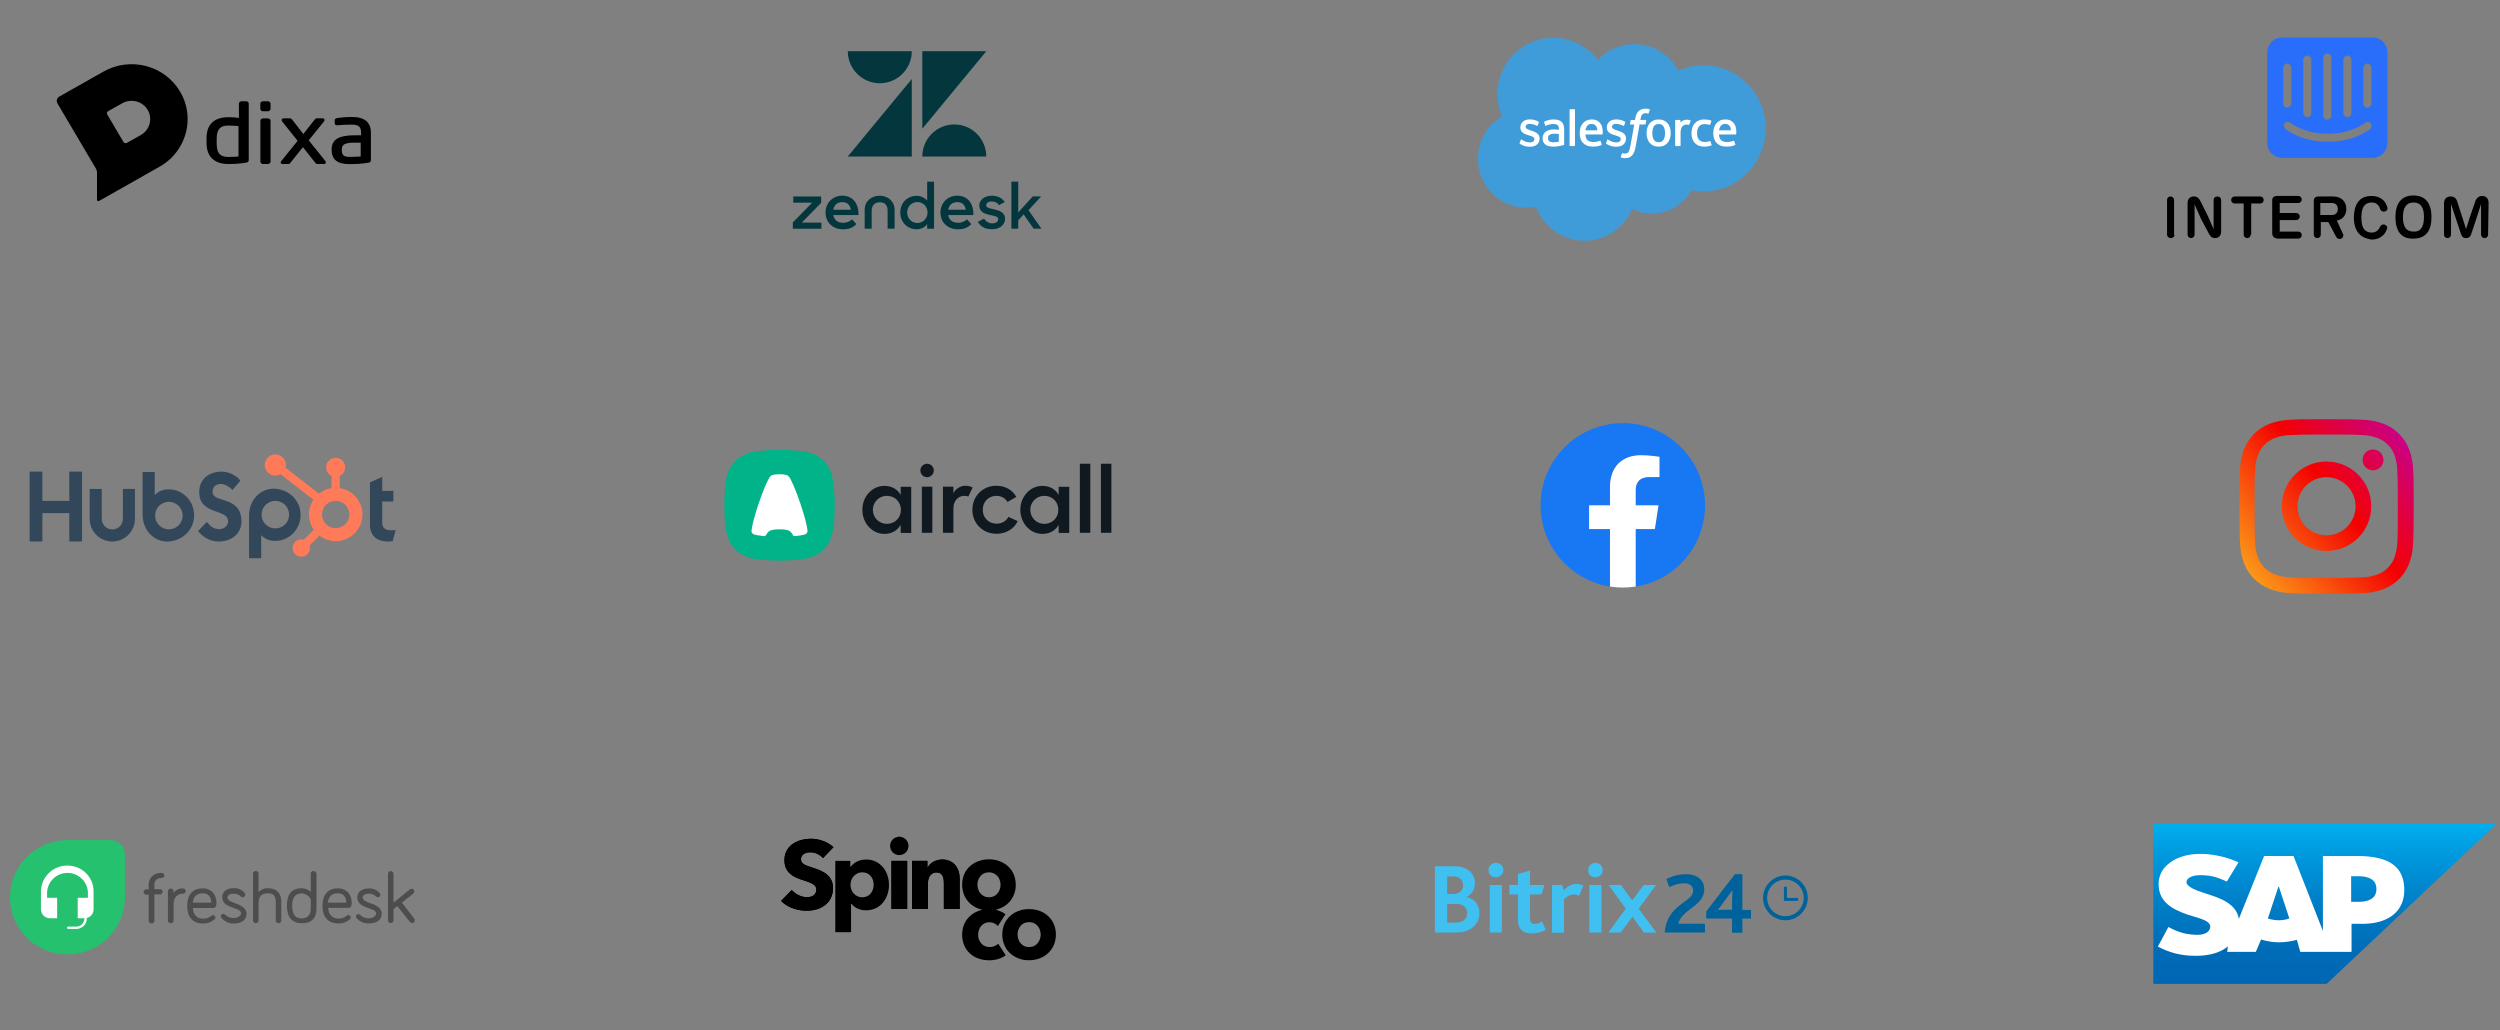 <svg width="1133" height="467" viewBox="0 0 1133 467" fill="none" xmlns="http://www.w3.org/2000/svg">
<rect x="0" y="0" width="1133" height="467" fill="#808080" stroke="none"/>
<path d="M1075.17 16.981H1034.31C1030.45 16.981 1027.5 19.936 1027.5 23.8V64.716C1027.5 68.581 1030.45 71.535 1034.31 71.535H1075.17C1079.02 71.535 1081.97 68.581 1081.97 64.716V23.8C1081.97 19.936 1079.02 16.981 1075.17 16.981ZM1062 26.983C1062 26.073 1062.91 25.164 1063.82 25.164C1064.72 25.164 1065.63 26.073 1065.63 26.983V51.305C1065.63 52.214 1064.72 53.123 1063.82 53.123C1062.91 53.123 1062 52.214 1062 51.305V26.983ZM1052.92 26.073C1052.92 25.164 1053.83 24.255 1054.74 24.255C1055.64 24.255 1056.55 25.164 1056.55 26.073V52.441C1056.55 53.351 1055.64 54.26 1054.74 54.26C1053.83 54.26 1052.92 53.351 1052.92 52.441V26.073V26.073ZM1043.84 26.983C1043.84 26.073 1044.75 25.164 1045.66 25.164C1046.57 25.164 1047.47 26.073 1047.47 26.983V51.305C1047.47 52.214 1046.57 53.123 1045.66 53.123C1044.75 53.123 1043.84 52.214 1043.84 51.305V26.983ZM1034.76 30.62C1034.76 29.71 1035.67 28.801 1036.58 28.801C1037.49 28.801 1038.39 29.71 1038.39 30.62V46.986C1038.39 47.895 1037.49 48.804 1036.58 48.804C1035.67 48.804 1034.76 47.895 1034.76 46.986V30.62ZM1074.26 58.352C1074.03 58.579 1067.22 64.262 1054.96 64.262C1042.71 64.262 1035.9 58.579 1035.67 58.352C1034.99 57.67 1034.76 56.533 1035.44 55.851C1036.12 55.169 1037.26 54.942 1037.94 55.624C1037.94 55.624 1044.07 60.625 1054.96 60.625C1065.86 60.625 1071.99 55.624 1071.99 55.624C1072.67 54.942 1073.8 55.169 1074.48 55.851C1074.94 56.533 1074.94 57.67 1074.26 58.352ZM1074.71 46.986C1074.71 47.895 1073.8 48.804 1072.9 48.804C1071.99 48.804 1071.08 47.895 1071.08 46.986V30.62C1071.08 29.71 1071.99 28.801 1072.9 28.801C1073.8 28.801 1074.71 29.71 1074.71 30.62V46.986Z" fill="#286EFA"/>
<path d="M985.506 106.315C985.506 107.224 984.825 107.906 983.917 107.906C982.783 107.906 982.102 107.224 982.102 106.315V90.63C982.102 89.721 982.783 89.039 983.69 89.039C984.598 89.039 985.279 89.721 985.279 90.63V106.315H985.506Z" fill="black"/>
<path d="M1006.62 90.63V104.951C1006.62 106.769 1005.48 107.906 1003.89 107.906V107.906C1002.3 107.906 1001.62 106.997 1000.94 105.633L997.537 99.268L994.586 92.676V99.041V106.315C994.586 107.224 993.905 107.906 992.997 107.906C992.089 107.906 991.408 107.224 991.408 106.315V91.994C991.408 90.176 992.543 89.039 994.132 89.039H994.359C995.948 89.039 996.629 89.948 997.31 91.312L1000.49 97.677L1003.21 103.814V97.904V90.63C1003.21 89.721 1003.89 89.039 1004.8 89.039C1005.94 89.039 1006.62 89.721 1006.62 90.63Z" fill="black"/>
<path d="M1020.01 106.315C1020.01 107.224 1019.33 107.906 1018.42 107.906C1017.51 107.906 1016.83 107.224 1016.83 106.315V92.221H1012.74C1011.84 92.221 1011.16 91.54 1011.16 90.63C1011.16 89.721 1011.84 89.039 1012.74 89.039H1024.32C1025.23 89.039 1025.91 89.721 1025.91 90.63C1025.91 91.54 1025.23 92.221 1024.32 92.221H1020.24V106.315H1020.01Z" fill="black"/>
<path d="M1029.77 105.633V90.858C1029.77 89.494 1030.45 88.812 1032.04 88.812H1041.57C1042.48 88.812 1043.16 89.494 1043.16 90.403C1043.16 91.312 1042.48 91.994 1041.57 91.994H1033.17V96.541H1040.66C1041.57 96.541 1042.25 97.222 1042.25 98.132C1042.25 99.041 1041.57 99.723 1040.66 99.723H1033.17V104.951H1041.57C1042.48 104.951 1043.16 105.633 1043.16 106.542C1043.16 107.451 1042.48 108.133 1041.57 108.133H1032.04C1030.68 107.906 1029.77 107.224 1029.77 105.633Z" fill="black"/>
<path d="M1061.77 105.86C1062.23 106.542 1062 107.679 1061.09 108.133C1060.18 108.588 1059.28 108.133 1058.82 107.451L1055.19 100.632H1051.79V106.315C1051.79 107.224 1051.1 107.906 1050.2 107.906C1049.29 107.906 1048.61 107.224 1048.61 106.315V91.085C1048.61 89.721 1049.29 89.039 1050.88 89.039H1057.23C1061.55 89.039 1063.36 91.767 1063.36 94.722C1063.36 97.45 1061.77 99.495 1059.05 99.95L1061.77 105.86ZM1051.56 97.45H1056.78C1058.59 97.45 1059.5 96.313 1059.5 94.722C1059.5 93.131 1058.59 91.994 1056.78 91.994H1051.56V97.45Z" fill="black"/>
<path d="M1069.72 106.542C1067.68 104.724 1066.77 101.996 1066.77 98.586C1066.77 95.177 1067.68 92.222 1069.49 90.63C1070.63 89.494 1072.44 88.812 1074.71 88.812C1076.75 88.812 1078.34 89.267 1079.71 90.403C1080.84 91.312 1081.52 92.449 1081.97 94.04C1082.2 94.949 1081.52 95.859 1080.61 95.859C1079.71 96.086 1078.8 95.404 1078.57 94.495C1078.34 93.585 1077.89 93.131 1077.44 92.676C1076.75 91.994 1075.85 91.767 1074.71 91.767C1073.58 91.767 1072.44 92.222 1071.76 92.904C1070.63 94.04 1070.17 96.086 1070.17 98.586C1070.17 101.087 1070.63 103.133 1071.76 104.269C1072.44 104.951 1073.58 105.406 1074.71 105.406C1075.85 105.406 1076.75 105.178 1077.66 104.269C1078.12 103.815 1078.34 103.36 1078.57 102.905C1079.02 101.996 1079.71 101.541 1080.61 101.769C1081.52 101.996 1082.2 102.905 1081.75 103.815C1081.29 105.178 1080.39 106.542 1079.25 107.224C1078.12 108.133 1076.53 108.588 1074.71 108.588C1072.21 108.133 1070.85 107.451 1069.72 106.542Z" fill="black"/>
<path d="M1085.61 98.358C1085.61 92.448 1088.1 88.584 1093.78 88.584C1099.45 88.584 1101.95 92.448 1101.95 98.358C1101.95 104.496 1099.45 108.133 1093.78 108.133C1088.1 108.36 1085.61 104.496 1085.61 98.358ZM1098.54 98.358C1098.54 93.812 1096.96 91.766 1093.78 91.766C1090.6 91.766 1089.01 94.039 1089.01 98.358C1089.01 102.905 1090.6 104.95 1093.78 104.95C1096.96 105.178 1098.54 102.905 1098.54 98.358Z" fill="black"/>
<path d="M1127.6 106.315C1127.6 107.224 1126.92 107.906 1126.01 107.906C1125.1 107.906 1124.42 107.224 1124.42 106.315V99.268V92.449L1122.15 99.496L1119.88 106.315C1119.43 107.451 1118.75 107.906 1117.61 107.906C1116.48 107.906 1115.79 107.451 1115.34 106.088L1113.07 99.268L1110.8 92.449V99.268V106.315C1110.8 107.224 1110.12 107.906 1109.21 107.906C1108.3 107.906 1107.62 107.224 1107.62 106.315V92.222C1107.62 90.176 1108.76 89.039 1110.57 89.039C1112.39 89.039 1113.3 89.949 1113.75 91.767L1116.02 98.814L1117.61 103.815L1119.2 98.814L1121.7 91.54C1122.15 89.949 1123.29 88.812 1124.87 88.812C1126.69 88.812 1127.83 89.949 1127.83 91.994L1127.6 106.315Z" fill="black"/>
<path d="M724.082 27.158C728.294 22.743 734.15 20.01 740.618 20.01C749.226 20.01 756.738 24.845 760.741 32.033C764.223 30.469 768.071 29.602 772.114 29.602C787.646 29.602 800.231 42.401 800.231 58.182C800.231 73.963 787.646 86.762 772.114 86.762C770.223 86.762 768.371 86.565 766.571 86.21C763.05 92.544 756.333 96.814 748.639 96.814C745.418 96.814 742.366 96.065 739.653 94.725C736.08 103.187 727.76 109.127 718.07 109.127C707.976 109.127 699.368 102.688 696.069 93.661C694.621 93.963 693.135 94.134 691.596 94.134C679.558 94.107 669.816 84.186 669.816 71.953C669.816 63.753 674.198 56.592 680.706 52.755C679.363 49.654 678.619 46.224 678.619 42.624C678.619 28.551 689.965 17.132 703.946 17.132C712.162 17.132 719.465 21.061 724.082 27.158Z" fill="#409BD9"/>
<path d="M688.7 64.831C688.622 65.041 688.726 65.094 688.752 65.133C689 65.317 689.248 65.435 689.496 65.58C690.826 66.29 692.078 66.5 693.395 66.5C696.068 66.5 697.738 65.067 697.738 62.755V62.715C697.738 60.587 695.86 59.811 694.099 59.246L693.864 59.167C692.534 58.734 691.4 58.353 691.4 57.472V57.433C691.4 56.684 692.065 56.132 693.108 56.132C694.256 56.132 695.625 56.513 696.512 57.012C696.512 57.012 696.773 57.183 696.864 56.934C696.916 56.802 697.36 55.593 697.412 55.462C697.464 55.317 697.373 55.212 697.281 55.16C696.277 54.542 694.882 54.122 693.447 54.122H693.186C690.734 54.122 689.026 55.62 689.026 57.748V57.788C689.026 60.035 690.917 60.771 692.678 61.283L692.965 61.375C694.256 61.769 695.364 62.111 695.364 63.031V63.07C695.364 63.911 694.647 64.529 693.473 64.529C693.017 64.529 691.582 64.516 690.03 63.53C689.848 63.425 689.73 63.346 689.587 63.254C689.509 63.202 689.313 63.123 689.235 63.372L688.7 64.831Z" fill="white"/>
<path d="M727.864 64.831C727.786 65.041 727.89 65.094 727.916 65.133C728.164 65.317 728.412 65.435 728.66 65.58C729.99 66.29 731.242 66.5 732.559 66.5C735.232 66.5 736.902 65.067 736.902 62.755V62.715C736.902 60.587 735.024 59.811 733.263 59.246L733.028 59.167C731.698 58.734 730.564 58.353 730.564 57.472V57.433C730.564 56.684 731.229 56.132 732.272 56.132C733.42 56.132 734.789 56.513 735.676 57.012C735.676 57.012 735.937 57.183 736.028 56.934C736.08 56.802 736.524 55.593 736.576 55.462C736.628 55.317 736.537 55.212 736.445 55.16C735.441 54.542 734.046 54.122 732.611 54.122H732.35C729.899 54.122 728.19 55.62 728.19 57.748V57.788C728.19 60.035 730.081 60.771 731.842 61.283L732.129 61.375C733.42 61.769 734.528 62.111 734.528 63.031V63.07C734.528 63.911 733.811 64.529 732.637 64.529C732.181 64.529 730.746 64.516 729.194 63.53C729.012 63.425 728.894 63.346 728.751 63.254C728.699 63.228 728.477 63.136 728.399 63.372L727.864 64.831Z" fill="white"/>
<path d="M756.841 57.893C756.62 57.144 756.281 56.487 755.824 55.935C755.368 55.383 754.794 54.936 754.103 54.621C753.425 54.306 752.616 54.135 751.703 54.135C750.803 54.135 749.995 54.292 749.304 54.621C748.625 54.936 748.038 55.383 747.582 55.935C747.126 56.487 746.787 57.144 746.565 57.893C746.343 58.629 746.239 59.443 746.239 60.311C746.239 61.178 746.343 61.993 746.565 62.728C746.787 63.477 747.126 64.135 747.582 64.686C748.038 65.238 748.612 65.672 749.304 65.987C749.982 66.303 750.79 66.46 751.703 66.46C752.603 66.46 753.412 66.303 754.09 65.987C754.768 65.672 755.355 65.238 755.811 64.686C756.268 64.135 756.607 63.477 756.828 62.728C757.05 61.993 757.154 61.178 757.154 60.311C757.168 59.443 757.05 58.629 756.841 57.893ZM754.598 60.311C754.598 61.612 754.351 62.65 753.881 63.372C753.412 64.095 752.694 64.437 751.703 64.437C750.712 64.437 750.008 64.082 749.538 63.372C749.069 62.65 748.834 61.612 748.834 60.311C748.834 59.01 749.069 57.985 749.538 57.262C750.008 56.553 750.712 56.198 751.703 56.198C752.694 56.198 753.412 56.539 753.881 57.262C754.364 57.972 754.598 59.01 754.598 60.311Z" fill="white"/>
<path fill-rule="evenodd" clip-rule="evenodd" d="M775.178 64.082C775.099 63.858 774.891 63.95 774.891 63.95C774.565 64.082 774.226 64.187 773.847 64.253C773.469 64.305 773.065 64.345 772.622 64.345C771.539 64.345 770.678 64.016 770.065 63.386C769.452 62.742 769.1 61.703 769.1 60.311C769.1 59.036 769.413 58.077 769.961 57.354C770.509 56.631 771.33 56.25 772.439 56.25C773.365 56.25 774.069 56.355 774.799 56.592C774.799 56.592 774.969 56.671 775.06 56.434C775.256 55.882 775.399 55.501 775.608 54.897C775.673 54.726 775.517 54.647 775.465 54.634C775.178 54.516 774.486 54.332 773.978 54.253C773.495 54.174 772.935 54.135 772.309 54.135C771.37 54.135 770.535 54.292 769.818 54.621C769.1 54.936 768.5 55.383 768.018 55.935C767.535 56.487 767.17 57.144 766.935 57.893C766.688 58.642 766.57 59.457 766.57 60.311C766.57 62.177 767.066 63.688 768.057 64.791C769.048 65.895 770.535 66.46 772.465 66.46C773.613 66.46 774.786 66.224 775.621 65.895C775.621 65.895 775.778 65.816 775.712 65.632L775.178 64.082Z" fill="white"/>
<path fill-rule="evenodd" clip-rule="evenodd" d="M786.602 57.459C786.406 56.736 785.937 56.014 785.637 55.672C785.154 55.147 784.672 54.779 784.202 54.568C783.589 54.306 782.846 54.122 782.037 54.122C781.098 54.122 780.238 54.279 779.546 54.608C778.855 54.936 778.268 55.383 777.812 55.948C777.355 56.513 777.003 57.17 776.782 57.932C776.56 58.681 776.456 59.496 776.456 60.363C776.456 61.244 776.573 62.058 776.795 62.794C777.029 63.53 777.395 64.187 777.89 64.726C778.386 65.264 779.025 65.698 779.794 66C780.551 66.303 781.477 66.447 782.533 66.447C784.711 66.434 785.871 65.948 786.341 65.685C786.419 65.632 786.497 65.554 786.406 65.317L785.911 63.924C785.832 63.714 785.624 63.793 785.624 63.793C785.076 64.003 784.32 64.358 782.52 64.358C781.346 64.358 780.485 64.003 779.938 63.464C779.377 62.912 779.103 62.085 779.064 60.928H786.615C786.615 60.928 786.81 60.928 786.837 60.731C786.837 60.665 787.084 59.181 786.602 57.459ZM779.077 59.062C779.181 58.34 779.377 57.735 779.69 57.262C780.159 56.553 780.864 56.158 781.855 56.158C782.846 56.158 783.498 56.553 783.967 57.262C784.28 57.735 784.411 58.366 784.463 59.062H779.077Z" fill="white"/>
<path fill-rule="evenodd" clip-rule="evenodd" d="M726.064 57.459C725.868 56.736 725.399 56.014 725.099 55.672C724.616 55.147 724.134 54.779 723.664 54.568C723.051 54.306 722.308 54.122 721.499 54.122C720.56 54.122 719.7 54.279 719.008 54.608C718.317 54.936 717.73 55.383 717.274 55.948C716.817 56.513 716.465 57.17 716.244 57.932C716.022 58.681 715.917 59.496 715.917 60.363C715.917 61.244 716.035 62.058 716.257 62.794C716.491 63.53 716.856 64.187 717.352 64.726C717.848 65.264 718.487 65.698 719.256 66C720.012 66.303 720.938 66.447 721.995 66.447C724.173 66.434 725.333 65.948 725.803 65.685C725.881 65.632 725.959 65.554 725.868 65.317L725.373 63.924C725.294 63.714 725.086 63.793 725.086 63.793C724.538 64.003 723.781 64.358 721.982 64.358C720.808 64.358 719.947 64.003 719.4 63.464C718.839 62.912 718.565 62.085 718.526 60.928H726.09C726.09 60.928 726.285 60.928 726.312 60.731C726.298 60.665 726.546 59.181 726.064 57.459ZM718.539 59.062C718.643 58.34 718.839 57.735 719.152 57.262C719.621 56.553 720.325 56.158 721.317 56.158C722.308 56.158 722.96 56.553 723.429 57.262C723.742 57.735 723.873 58.366 723.925 59.062H718.539Z" fill="white"/>
<path d="M705.21 58.694C704.897 58.668 704.506 58.655 704.036 58.655C703.384 58.655 702.758 58.734 702.172 58.892C701.585 59.049 701.05 59.299 700.594 59.627C700.137 59.956 699.759 60.376 699.498 60.889C699.224 61.388 699.094 61.98 699.094 62.65C699.094 63.32 699.211 63.911 699.446 64.384C699.681 64.87 700.007 65.264 700.437 65.58C700.854 65.882 701.376 66.119 701.976 66.25C702.576 66.382 703.241 66.46 703.971 66.46C704.754 66.46 705.523 66.395 706.267 66.263C707.01 66.132 707.923 65.948 708.171 65.895C708.418 65.843 708.705 65.764 708.705 65.764C708.888 65.711 708.875 65.514 708.875 65.514V58.55C708.875 57.026 708.471 55.896 707.675 55.186C706.88 54.49 705.719 54.135 704.206 54.135C703.632 54.135 702.732 54.214 702.185 54.319C702.185 54.319 700.528 54.647 699.85 55.173C699.85 55.173 699.707 55.265 699.785 55.475L700.32 56.92C700.385 57.105 700.567 57.039 700.567 57.039C700.567 57.039 700.62 57.013 700.698 56.973C702.145 56.172 703.997 56.198 703.997 56.198C704.819 56.198 705.445 56.369 705.862 56.684C706.28 56.999 706.488 57.486 706.488 58.497V58.826C705.81 58.747 705.21 58.694 705.21 58.694ZM702.198 64.043C701.898 63.806 701.859 63.74 701.767 63.596C701.624 63.359 701.546 63.031 701.546 62.61C701.546 61.94 701.767 61.454 702.224 61.139C702.224 61.139 702.876 60.574 704.415 60.587C705.497 60.6 706.462 60.757 706.462 60.757V64.213C706.462 64.213 705.497 64.424 704.415 64.489C702.876 64.581 702.198 64.043 702.198 64.043Z" fill="white"/>
<path fill-rule="evenodd" clip-rule="evenodd" d="M766.18 54.765C766.232 54.594 766.114 54.515 766.062 54.489C765.932 54.437 765.293 54.305 764.797 54.266C763.845 54.2 763.324 54.371 762.854 54.581C762.385 54.791 761.863 55.133 761.576 55.527V54.594C761.576 54.463 761.485 54.358 761.354 54.358H759.411C759.281 54.358 759.189 54.463 759.189 54.594V65.961C759.189 66.092 759.294 66.197 759.424 66.197H761.406C761.537 66.197 761.641 66.092 761.641 65.961V60.284C761.641 59.522 761.719 58.76 761.889 58.287C762.059 57.814 762.28 57.432 762.554 57.17C762.828 56.894 763.141 56.71 763.493 56.605C763.845 56.5 764.236 56.46 764.51 56.46C764.902 56.46 765.345 56.565 765.345 56.565C765.488 56.578 765.567 56.486 765.619 56.355C765.736 56.013 766.114 54.975 766.18 54.765Z" fill="white"/>
<path fill-rule="evenodd" clip-rule="evenodd" d="M747.543 49.509C747.295 49.431 747.087 49.378 746.8 49.325C746.513 49.273 746.161 49.247 745.769 49.247C744.4 49.247 743.331 49.641 742.574 50.403C741.818 51.165 741.309 52.334 741.061 53.859L740.97 54.371H739.249C739.249 54.371 739.04 54.358 739.001 54.595L738.714 56.185C738.688 56.342 738.753 56.434 738.962 56.434H740.631L738.936 65.961C738.805 66.723 738.649 67.354 738.479 67.84C738.31 68.313 738.153 68.668 737.958 68.918C737.762 69.167 737.579 69.351 737.266 69.456C737.006 69.548 736.706 69.588 736.38 69.588C736.197 69.588 735.949 69.561 735.78 69.522C735.597 69.483 735.506 69.443 735.375 69.391C735.375 69.391 735.18 69.312 735.101 69.509C735.036 69.666 734.593 70.902 734.541 71.059C734.489 71.204 734.567 71.335 734.658 71.362C734.88 71.441 735.049 71.493 735.349 71.559C735.767 71.664 736.119 71.664 736.458 71.664C737.149 71.664 737.788 71.572 738.31 71.375C738.844 71.178 739.301 70.849 739.705 70.389C740.149 69.903 740.422 69.391 740.683 68.681C740.944 67.985 741.166 67.13 741.348 66.119L743.057 56.408H745.548C745.548 56.408 745.756 56.421 745.795 56.185L746.082 54.595C746.108 54.437 746.043 54.345 745.835 54.345H743.422C743.435 54.292 743.539 53.438 743.826 52.624C743.944 52.282 744.165 52.006 744.361 51.809C744.543 51.625 744.765 51.494 745 51.415C745.235 51.336 745.509 51.297 745.808 51.297C746.03 51.297 746.265 51.323 746.434 51.362C746.669 51.415 746.761 51.441 746.826 51.454C747.074 51.533 747.1 51.454 747.152 51.336L747.726 49.733C747.739 49.601 747.595 49.523 747.543 49.509Z" fill="white"/>
<path fill-rule="evenodd" clip-rule="evenodd" d="M713.766 65.974C713.766 66.105 713.675 66.21 713.544 66.21H711.549C711.418 66.21 711.327 66.105 711.327 65.974V49.719C711.327 49.588 711.418 49.496 711.549 49.496H713.557C713.688 49.496 713.779 49.601 713.779 49.719V65.974H713.766Z" fill="white"/>
<path d="M413.221 35.796V70.934H384.215L413.221 35.796Z" fill="#03363D"/>
<path d="M413.221 23.191C413.221 31.221 406.738 37.725 398.734 37.725C390.73 37.725 384.216 31.221 384.216 23.191H413.221Z" fill="#03363D"/>
<path d="M417.998 70.934C417.998 62.904 424.482 56.399 432.485 56.399C440.489 56.399 446.972 62.904 446.972 70.934H417.998Z" fill="#03363D"/>
<path d="M417.998 58.329V23.191H447.003L417.998 58.329Z" fill="#03363D"/>
<path d="M434.223 100.967C436.084 100.967 437.418 100.189 438.225 99.411L440.21 101.559C438.907 102.928 437.077 103.924 434.223 103.924C429.352 103.924 426.219 100.687 426.219 96.299C426.219 91.942 429.539 88.674 433.789 88.674C438.628 88.674 441.358 92.346 441.11 97.482H429.725C430.128 99.629 431.617 100.967 434.223 100.967ZM437.697 95.054C437.387 93.062 436.208 91.599 433.851 91.599C431.648 91.599 430.128 92.844 429.725 95.054H437.697Z" fill="#03363D"/>
<path d="M359.305 100.812L368.084 91.848H359.522V89.047H372.148V91.911L363.369 100.874H372.272V103.675H359.305V100.812Z" fill="#03363D"/>
<path d="M382.137 100.967C383.998 100.967 385.332 100.189 386.139 99.411L388.124 101.559C386.821 102.928 384.991 103.924 382.137 103.924C377.266 103.924 374.133 100.687 374.133 96.299C374.133 91.942 377.453 88.674 381.703 88.674C386.542 88.674 389.272 92.346 389.024 97.482H377.639C378.042 99.629 379.531 100.967 382.137 100.967ZM385.611 95.054C385.301 93.062 384.122 91.599 381.765 91.599C379.562 91.599 378.042 92.844 377.639 95.054H385.611Z" fill="#03363D"/>
<path d="M408.01 96.331C408.01 91.662 411.484 88.737 415.331 88.737C417.254 88.737 419.116 89.577 420.201 90.946V82.325H423.304V103.676H420.201V101.621C419.085 103.053 417.254 103.924 415.3 103.924C411.577 103.924 408.01 100.968 408.01 96.331ZM420.356 96.299C420.356 93.685 418.402 91.569 415.734 91.569C413.128 91.569 411.112 93.654 411.112 96.299C411.112 98.945 413.128 101.061 415.734 101.061C418.402 101.061 420.356 98.914 420.356 96.299Z" fill="#03363D"/>
<path d="M443.157 100.532L445.98 99.069C446.786 100.408 448.058 101.217 449.733 101.217C451.502 101.217 452.401 100.314 452.401 99.287C452.401 98.105 450.695 97.856 448.865 97.482C446.383 96.953 443.808 96.144 443.808 93.125C443.808 90.822 446.011 88.674 449.454 88.705C452.184 88.705 454.2 89.795 455.348 91.538L452.742 92.969C452.06 91.942 450.943 91.289 449.454 91.289C447.779 91.289 446.941 92.098 446.941 93.031C446.941 94.09 448.275 94.37 450.385 94.837C452.773 95.366 455.503 96.144 455.503 99.194C455.503 101.217 453.735 103.925 449.578 103.893C446.538 103.925 444.398 102.711 443.157 100.532Z" fill="#03363D"/>
<path d="M463.91 97.14L461.46 99.847V103.644H458.357V82.294H461.46V96.268L468.036 89.016H471.821L466.113 95.272L471.976 103.644H468.439L463.91 97.14Z" fill="#03363D"/>
<path d="M398.64 88.705C394.949 88.705 391.877 91.102 391.877 95.085V103.644H395.042V95.49C395.042 93.093 396.407 91.662 398.764 91.662C401.122 91.662 402.27 93.093 402.27 95.49V103.644H405.434V95.085C405.403 91.102 402.332 88.705 398.64 88.705Z" fill="#03363D"/>
<path fill-rule="evenodd" clip-rule="evenodd" d="M111.597 45.895C112.222 45.895 112.723 46.372 112.723 46.944V72.493C112.723 73.225 112.379 73.574 111.534 73.701C109 74.146 106.403 74.337 103.556 74.337C97.143 74.337 93.607 70.968 93.607 64.835V62.547C93.607 56.382 97.049 53.109 103.556 53.109C104.714 53.109 106.622 53.204 108.28 53.426V46.944C108.28 46.372 108.812 45.895 109.438 45.895H111.597ZM108.093 57.145C106.81 56.986 104.87 56.954 103.462 56.89C99.771 56.89 98.207 58.67 98.207 62.801V65.121C98.207 69.379 99.708 71.127 103.462 71.127C104.808 71.127 106.716 71.032 108.093 70.936V57.145ZM121.358 53.649C122.046 53.649 122.609 54.126 122.609 54.729V73.256C122.609 73.828 122.046 74.337 121.358 74.337H119.262C118.573 74.337 118.01 73.86 118.01 73.256V54.729C118.01 54.157 118.573 53.649 119.262 53.649H121.358ZM121.389 45.895C122.046 45.895 122.578 46.403 122.609 47.007V49.327C122.609 49.931 122.046 50.439 121.389 50.439H119.199C118.511 50.439 117.979 49.931 117.979 49.327V47.007C117.979 46.403 118.542 45.895 119.199 45.895H121.389ZM139.91 63.596L147.419 72.939C147.606 73.129 147.669 73.352 147.669 73.606C147.669 73.955 147.419 74.337 146.762 74.337H143.883C143.477 74.337 143.258 74.241 143.007 73.924L137.282 66.678L131.557 73.86C131.244 74.241 131.056 74.337 130.556 74.337H128.053C127.49 74.337 127.208 73.955 127.208 73.638C127.208 73.51 127.239 73.225 127.521 72.939L134.873 63.818L127.928 55.111C127.771 54.888 127.646 54.666 127.646 54.412C127.646 53.935 128.053 53.617 128.616 53.617H131.338C131.807 53.617 132.12 53.808 132.464 54.285L137.47 60.736L142.569 54.253C143.007 53.744 143.226 53.617 143.727 53.617H146.167C146.699 53.617 147.075 53.967 147.075 54.412C147.075 54.666 146.918 54.888 146.793 55.079L139.91 63.596ZM159.526 53.013C165.283 53.013 168.161 55.46 168.099 60.354V72.525C168.099 73.256 167.786 73.606 166.91 73.733C164.375 74.178 161.81 74.368 159.057 74.368H158.118C152.925 74.368 150.297 72.239 150.297 67.981V67.695C150.297 63.246 153.488 61.307 160.871 61.307H163.656V60.354C163.656 57.462 162.593 56.477 159.464 56.477C156.773 56.477 154.771 56.636 153.019 56.763H152.769C151.736 56.763 151.674 56.064 151.674 55.842V54.539C151.674 54.126 151.893 53.617 152.894 53.49C154.583 53.236 156.523 53.013 159.526 53.013ZM154.896 67.949V68.013C154.896 70.237 155.803 71.095 158.306 71.095H158.994H159.057C160.34 71.095 162.123 71 163.468 70.905V64.644H160.778C155.772 64.644 154.896 65.693 154.896 67.949Z" fill="black"/>
<path fill-rule="evenodd" clip-rule="evenodd" d="M63.855 61.18L57.504 64.739C56.941 65.056 56.253 64.866 55.94 64.326L48.619 51.9C48.275 51.36 48.494 50.693 49.026 50.375L55.377 46.816C59.444 44.528 64.606 45.862 66.953 49.835C67.735 51.138 68.079 52.568 68.079 53.966C68.079 56.826 66.577 59.623 63.855 61.18ZM81.626 41.541C74.618 29.623 59.069 25.556 46.899 32.452L26.876 43.765C25.781 44.401 25.405 45.767 26.031 46.847L43.395 76.274C43.77 76.91 43.958 77.609 43.958 78.34V90.575C43.958 91.02 44.458 91.306 44.865 91.083L50.309 88.001L54.032 85.903L72.334 75.543C80.468 70.936 85.036 62.546 85.036 53.966C85.036 49.739 83.941 45.449 81.626 41.541Z" fill="black"/>
<path d="M975.891 445.887H1054.45L1131.29 373.438H975.891V445.887Z" fill="url(#paint0_linear)"/>
<path d="M1068.11 387.928H1052.74V421.898L1039.42 387.928H1026.1L1014.65 416.424C1013.46 409.179 1005.43 406.764 999.285 404.832C995.187 403.544 990.747 401.774 990.918 399.681C990.918 398.071 993.308 396.461 997.919 396.622C1000.99 396.783 1003.73 396.944 1009.19 399.52L1014.48 390.826C1009.53 388.411 1002.7 386.962 997.236 386.962C990.747 386.962 985.282 388.894 981.867 392.275C979.476 394.529 978.281 397.427 978.281 400.647C978.281 404.993 979.988 408.213 983.574 410.789C986.648 412.882 990.576 414.331 993.991 415.297C998.261 416.585 1001.68 417.551 1001.68 419.966C1001.68 420.771 1001.33 421.576 1000.65 422.22C999.627 423.186 997.919 423.669 995.699 423.669C991.088 423.508 987.844 422.864 982.721 420.127L977.939 428.982C983.062 431.719 988.527 433.168 994.674 433.168H996.041C1001.33 433.007 1005.77 431.88 1009.19 429.304C1009.36 429.143 1009.53 428.982 1009.7 428.821L1009.36 431.397H1022.34L1024.73 425.762C1027.12 426.567 1030.02 427.05 1032.93 427.05C1035.83 427.05 1038.56 426.567 1040.95 425.923L1042.49 431.397H1065.72V418.678H1070.67C1082.62 418.678 1089.62 412.882 1089.62 403.383C1089.62 392.597 1082.62 387.928 1068.11 387.928ZM1032.76 417.068C1031.05 417.068 1029.34 416.746 1027.8 416.263L1032.59 401.774H1032.76L1037.54 416.263C1036.17 416.746 1034.46 417.068 1032.76 417.068ZM1068.96 408.696H1065.54V397.105H1068.96C1073.4 397.105 1076.99 398.554 1076.99 402.9C1076.99 407.247 1073.4 408.696 1068.96 408.696Z" fill="white"/>
<path d="M187.753 416.324L182.138 409.085L187.262 404.999C187.589 404.766 187.78 404.387 187.77 403.987C187.776 403.827 187.749 403.667 187.69 403.518C187.631 403.369 187.542 403.234 187.428 403.121C187.314 403.007 187.178 402.919 187.028 402.86C186.879 402.802 186.718 402.774 186.558 402.78C186.232 402.764 185.916 402.892 185.698 403.131L178.343 409.085V396.009C178.338 395.846 178.301 395.684 178.233 395.535C178.166 395.386 178.069 395.251 177.949 395.139C177.829 395.027 177.688 394.94 177.534 394.882C177.38 394.824 177.216 394.797 177.052 394.802C176.891 394.797 176.731 394.824 176.581 394.883C176.431 394.941 176.295 395.03 176.181 395.143C176.068 395.256 175.978 395.392 175.92 395.541C175.861 395.69 175.833 395.849 175.839 396.009V417.102C175.844 417.266 175.881 417.427 175.949 417.576C176.017 417.726 176.113 417.86 176.233 417.972C176.353 418.084 176.494 418.172 176.648 418.23C176.802 418.287 176.966 418.314 177.131 418.309C177.291 418.315 177.452 418.288 177.602 418.229C177.751 418.171 177.887 418.082 178.001 417.969C178.115 417.855 178.204 417.72 178.263 417.571C178.322 417.422 178.349 417.262 178.343 417.102V412.004L180.065 410.643L185.736 417.765C185.855 417.928 186.007 418.064 186.182 418.165C186.358 418.265 186.552 418.328 186.753 418.349C186.914 418.355 187.074 418.328 187.224 418.269C187.374 418.21 187.51 418.122 187.624 418.009C187.738 417.895 187.827 417.76 187.886 417.611C187.945 417.462 187.972 417.302 187.966 417.142C187.997 417 187.995 416.853 187.961 416.712C187.928 416.57 187.862 416.438 187.77 416.325L187.753 416.324ZM167.763 409.28C165.886 408.619 164.362 408.073 164.362 406.726C164.362 405.379 166.083 405.013 167.022 405.013C168.305 404.945 169.525 405.412 170.423 406.298C170.531 406.416 170.665 406.509 170.813 406.569C170.962 406.63 171.122 406.657 171.283 406.649C171.88 406.628 172.358 406.17 172.379 405.559C172.37 405.278 172.275 405.006 172.106 404.78C171.491 404.056 170.715 403.486 169.839 403.114C168.962 402.743 168.011 402.581 167.06 402.641C163.892 402.641 161.936 404.276 161.936 406.727C161.936 409.802 164.675 410.718 167.06 411.593C168.86 412.177 170.462 412.683 170.462 414.044C170.462 415.406 168.427 416.183 167.214 416.183C165.738 416.258 164.304 415.704 163.263 414.667C163.025 414.442 162.726 414.294 162.403 414.239C161.806 414.26 161.328 414.718 161.307 415.329C161.316 415.61 161.411 415.882 161.58 416.108C162.293 416.903 163.177 417.529 164.165 417.939C165.153 418.35 166.222 418.535 167.291 418.482C170.89 418.482 173.003 416.769 173.003 414.044C173.003 411.32 170.147 410.113 167.761 409.296L167.763 409.28ZM152.978 404.842C155.545 404.842 156.828 406.282 156.929 409.085H148.598C148.871 406.36 150.398 404.842 152.978 404.842ZM159.395 409.085C159.389 407.636 158.968 406.219 158.182 404.999C157.588 404.197 156.799 403.558 155.889 403.143C154.979 402.728 153.978 402.55 152.979 402.625C148.638 402.625 146.134 405.505 146.134 410.526C146.134 415.548 148.598 418.504 153.331 418.504C155.256 418.571 157.106 417.901 158.533 416.636C158.668 416.538 158.777 416.409 158.852 416.26C158.926 416.111 158.965 415.947 158.963 415.781C158.943 415.187 158.482 414.711 157.868 414.691C157.62 414.695 157.382 414.792 157.204 414.964C156.145 415.832 154.82 416.313 153.448 416.325C150.631 416.325 148.832 414.458 148.754 411.46H157.946C159.393 411.304 159.393 409.944 159.393 409.087L159.395 409.085ZM136.742 416.244C133.848 416.244 132.401 414.376 132.401 410.561C132.401 406.747 133.848 404.879 136.742 404.879C137.599 404.926 138.429 405.195 139.149 405.659C139.87 406.123 140.456 406.767 140.849 407.525V411.963C140.811 414.609 139.285 416.244 136.704 416.244H136.742ZM142.062 394.723C141.901 394.717 141.741 394.744 141.591 394.803C141.441 394.861 141.305 394.95 141.191 395.063C141.078 395.176 140.989 395.312 140.93 395.461C140.871 395.61 140.843 395.769 140.849 395.929V404.258C139.736 403.16 138.231 402.545 136.678 402.545C132.245 402.545 130.028 405.179 130.028 410.446C130.028 415.739 132.414 418.424 136.874 418.424C141.334 418.424 143.445 415.972 143.445 411.886V396.008C143.408 395.659 143.244 395.337 142.985 395.1C142.726 394.864 142.388 394.729 142.036 394.723H142.062ZM121.291 402.544C120.515 402.51 119.74 402.654 119.029 402.965C118.317 403.275 117.686 403.744 117.184 404.335V396.004C117.19 395.834 117.16 395.665 117.097 395.506C117.034 395.348 116.939 395.204 116.818 395.083C116.697 394.963 116.553 394.869 116.393 394.806C116.234 394.743 116.064 394.714 115.893 394.719C115.725 394.713 115.557 394.742 115.402 394.805C115.246 394.868 115.106 394.964 114.991 395.086C114.876 395.208 114.789 395.353 114.735 395.512C114.681 395.67 114.662 395.838 114.68 396.004V417.098C114.674 417.261 114.702 417.424 114.76 417.578C114.818 417.731 114.906 417.871 115.018 417.99C115.131 418.11 115.266 418.206 115.416 418.273C115.566 418.34 115.728 418.378 115.893 418.383C116.064 418.388 116.234 418.359 116.393 418.296C116.553 418.233 116.697 418.139 116.818 418.019C116.939 417.898 117.034 417.754 117.097 417.596C117.16 417.437 117.19 417.268 117.184 417.098V409.158C117.184 406.279 118.553 404.839 121.291 404.839C124.03 404.839 124.968 406.046 124.968 408.925V417.098C124.963 417.268 124.992 417.437 125.055 417.596C125.118 417.754 125.213 417.898 125.334 418.019C125.455 418.139 125.6 418.233 125.759 418.296C125.918 418.359 126.089 418.388 126.26 418.383C126.428 418.389 126.595 418.36 126.751 418.297C126.906 418.234 127.046 418.138 127.161 418.016C127.276 417.894 127.364 417.749 127.417 417.591C127.471 417.432 127.49 417.264 127.473 417.098V408.502C127.392 404.571 125.36 402.549 121.253 402.549L121.291 402.544ZM106.506 409.276C104.629 408.616 103.105 408.07 103.105 406.723C103.105 405.375 104.826 405.01 105.765 405.01C107.048 404.941 108.267 405.409 109.166 406.295C109.385 406.509 109.68 406.63 109.987 406.63C110.295 406.63 110.59 406.509 110.809 406.295C110.927 406.187 111.02 406.054 111.081 405.906C111.142 405.758 111.17 405.599 111.162 405.439C111.153 405.158 111.058 404.886 110.889 404.66C110.274 403.937 109.498 403.366 108.621 402.995C107.745 402.623 106.794 402.461 105.843 402.522C102.675 402.522 100.719 404.156 100.719 406.608C100.719 409.682 103.458 410.598 105.843 411.473C107.643 412.057 109.244 412.563 109.244 413.925C109.244 415.286 107.21 416.063 105.997 416.063C104.521 416.138 103.087 415.585 102.046 414.547C101.808 414.323 101.509 414.174 101.186 414.119C100.589 414.14 100.111 414.598 100.09 415.209C100.099 415.491 100.194 415.763 100.363 415.988C101.056 416.8 101.919 417.451 102.893 417.895C103.866 418.339 104.925 418.565 105.996 418.557C109.594 418.557 111.707 416.844 111.707 414.119C111.707 411.395 108.851 410.129 106.466 409.294L106.506 409.276ZM91.798 404.839C94.365 404.839 95.648 406.279 95.749 409.082H87.378C87.65 406.357 89.178 404.839 91.757 404.839H91.798ZM98.096 409.082C98.09 407.633 97.669 406.215 96.883 404.996C96.29 404.193 95.5 403.555 94.59 403.14C93.68 402.724 92.679 402.546 91.68 402.622C87.339 402.622 84.835 405.502 84.835 410.523C84.835 415.545 87.299 418.541 91.993 418.541C93.918 418.608 95.768 417.937 97.196 416.673C97.331 416.574 97.439 416.445 97.514 416.297C97.589 416.148 97.627 415.984 97.626 415.818C97.605 415.224 97.145 414.748 96.53 414.727C96.282 414.731 96.045 414.829 95.866 415C94.808 415.869 93.482 416.35 92.11 416.362C89.293 416.362 87.495 414.494 87.416 411.497H96.647C98.094 411.302 98.094 409.94 98.094 409.083L98.096 409.082ZM82.943 402.625C81.27 402.541 79.667 403.302 78.679 404.649V403.988C78.679 403.28 78.102 402.703 77.388 402.703C76.674 402.703 76.096 403.278 76.096 403.988V417.104C76.091 417.274 76.12 417.444 76.183 417.602C76.246 417.761 76.341 417.905 76.462 418.025C76.583 418.145 76.728 418.24 76.887 418.302C77.046 418.365 77.217 418.395 77.388 418.389C77.737 418.413 78.078 418.284 78.326 418.038C78.575 417.792 78.702 417.452 78.679 417.104V409.865C78.679 406.791 80.322 405 82.943 405C83.104 405.006 83.265 404.979 83.414 404.92C83.564 404.862 83.7 404.773 83.814 404.66C83.928 404.547 84.017 404.411 84.076 404.262C84.135 404.113 84.162 403.954 84.156 403.794C84.135 403.142 83.598 402.625 82.943 402.628V402.625ZM73.164 395.581C68.899 395.581 67.335 398.577 67.335 401.38V403.093H66.514C66.036 403.007 65.551 403.213 65.285 403.615C65.019 404.017 65.017 404.541 65.285 404.945C65.553 405.348 66.036 405.551 66.514 405.466H67.374V417.219C67.368 417.389 67.398 417.559 67.461 417.717C67.523 417.876 67.618 418.019 67.74 418.14C67.861 418.26 68.005 418.355 68.164 418.417C68.323 418.48 68.494 418.509 68.665 418.504C69.015 418.528 69.355 418.399 69.604 418.153C69.852 417.907 69.979 417.567 69.957 417.219V405.348H72.695C73.273 405.245 73.69 404.745 73.69 404.161C73.69 403.577 73.273 403.079 72.695 402.973H69.948V401.261C69.948 399.744 70.536 397.877 73.273 397.877C73.425 397.887 73.577 397.867 73.721 397.818C73.866 397.768 73.998 397.691 74.112 397.589C74.341 397.385 74.476 397.111 74.486 396.788C74.444 396.11 73.876 395.58 73.194 395.581H73.164Z" fill="#4D4D4D"/>
<path d="M30.482 380.729H50.042C50.906 380.722 51.764 380.886 52.565 381.212C53.365 381.537 54.092 382.019 54.704 382.627C55.315 383.236 55.799 383.959 56.126 384.755C56.454 385.552 56.619 386.405 56.611 387.266V406.726C56.609 413.573 53.875 420.139 49.008 424.981C44.142 429.823 37.542 432.544 30.66 432.545H30.512C27.102 432.549 23.725 431.884 20.573 430.589C17.421 429.294 14.556 427.393 12.143 424.996C9.73 422.598 7.816 419.751 6.51 416.616C5.204 413.482 4.532 410.122 4.532 406.729C4.532 392.421 16.131 380.881 30.483 380.734L30.482 380.729Z" fill="#25C16F"/>
<path d="M30.482 392.269C23.896 392.269 18.557 397.581 18.557 404.133V412.2C18.581 413.239 19.006 414.229 19.745 414.964C20.484 415.699 21.479 416.122 22.523 416.146H25.897V406.888H21.341V404.298C21.618 399.418 25.675 395.603 30.588 395.603C35.5 395.603 39.572 399.434 39.835 404.298V406.888H35.219V416.146H38.268V416.293C38.236 418.296 36.612 419.911 34.599 419.943H30.957C30.662 419.943 30.336 420.09 30.336 420.385C30.352 420.705 30.62 420.989 30.957 421.003H34.626C35.879 420.995 37.079 420.496 37.965 419.615C38.851 418.733 39.352 417.54 39.36 416.293V415.999C41.157 415.597 42.408 414.004 42.408 412.172V404.282C42.574 397.597 37.247 392.269 30.482 392.269Z" fill="white"/>
<path fill-rule="evenodd" clip-rule="evenodd" d="M377.703 383.938C377.678 383.896 377.67 383.875 377.656 383.861C377.616 383.822 377.573 383.786 377.53 383.749C376.212 382.601 374.713 381.76 373.08 381.149C371.389 380.517 369.64 380.173 367.837 380.126C366.683 380.096 365.538 380.203 364.403 380.414C362.673 380.736 361.035 381.305 359.557 382.273C357.067 383.903 355.723 386.212 355.523 389.169C355.469 389.957 355.501 390.749 355.637 391.534C355.871 392.887 356.387 394.11 357.279 395.166C358.284 396.357 359.57 397.156 360.971 397.795C362.266 398.385 363.632 398.775 364.977 399.224C366.05 399.582 367.124 399.94 368.12 400.488C369.244 401.107 370.008 401.95 369.952 403.336C369.899 404.634 369.327 405.586 368.132 406.125C366.983 406.643 365.767 406.712 364.541 406.521C362.725 406.238 361.133 405.46 359.753 404.251C359.437 403.975 359.134 403.684 358.808 403.383C357.227 404.988 355.609 406.63 353.982 408.281C354.055 408.358 354.107 408.414 354.161 408.468C355.409 409.719 356.887 410.623 358.504 411.315C360.447 412.146 362.483 412.59 364.588 412.708C365.357 412.752 366.133 412.707 366.905 412.676C367.875 412.637 368.828 412.461 369.764 412.208C371.547 411.727 373.174 410.943 374.54 409.681C376.445 407.921 377.338 405.695 377.496 403.151C377.545 402.363 377.525 401.571 377.381 400.786C377.142 399.482 376.612 398.319 375.751 397.307C374.881 396.285 373.799 395.538 372.617 394.926C371.046 394.111 369.368 393.568 367.688 393.03C366.671 392.705 365.645 392.403 364.698 391.897C364.139 391.599 363.636 391.236 363.324 390.663C362.73 389.571 362.908 387.681 364.566 386.859C365.67 386.312 366.844 386.177 368.054 386.305C369.542 386.462 370.856 387.047 372.014 387.978C372.356 388.253 372.658 388.577 372.993 388.892C374.556 387.248 376.126 385.597 377.703 383.938Z" fill="black"/>
<path fill-rule="evenodd" clip-rule="evenodd" d="M420.375 393.166C420.349 393.157 420.322 393.147 420.296 393.138V392.896C420.296 392.076 420.296 391.256 420.296 390.436C420.296 390.133 420.296 390.132 420.002 390.132C417.878 390.132 415.754 390.132 413.63 390.132C413.333 390.132 413.332 390.132 413.332 390.433C413.332 397.512 413.332 404.59 413.332 411.669C413.332 411.96 413.333 411.96 413.619 411.96C415.834 411.961 418.049 411.961 420.265 411.96C420.55 411.96 420.55 411.96 420.55 411.668C420.55 407.785 420.549 403.902 420.55 400.02C420.55 399.292 420.679 398.587 420.935 397.905C421.641 396.028 423.318 395.082 425.275 395.48C426.375 395.704 427.016 396.441 427.382 397.456C427.71 398.368 427.751 399.322 427.755 400.272C427.768 404.063 427.76 407.855 427.76 411.647C427.76 411.96 427.76 411.96 428.067 411.96C430.254 411.961 432.441 411.961 434.628 411.96C434.942 411.96 434.942 411.96 434.942 411.655C434.942 407.197 434.945 402.74 434.939 398.282C434.938 397.843 434.901 397.403 434.86 396.965C434.756 395.862 434.478 394.803 434.016 393.795C433.27 392.166 432.128 390.913 430.458 390.202C428.682 389.445 426.836 389.312 424.972 389.788C423.067 390.274 421.528 391.306 420.499 393.018C420.466 393.072 420.417 393.117 420.375 393.166Z" fill="black"/>
<path fill-rule="evenodd" clip-rule="evenodd" d="M404 401.023C404 404.576 404 408.129 404 411.681C404 411.96 404 411.96 404.278 411.96C406.472 411.96 408.665 411.96 410.859 411.96C411.139 411.96 411.139 411.96 411.139 411.685C411.14 404.593 411.14 397.502 411.139 390.411C411.139 390.133 411.139 390.132 410.863 390.132C408.676 390.132 406.489 390.132 404.302 390.132C404 390.132 404 390.132 404 390.428C404 393.96 404 397.492 404 401.023Z" fill="black"/>
<path fill-rule="evenodd" clip-rule="evenodd" d="M407.867 379.177C408.007 379.209 408.145 379.248 408.286 379.273C410.074 379.582 411.434 380.983 411.694 382.786C412.024 385.068 410.408 387.186 408.135 387.491C405.964 387.784 403.909 386.36 403.472 384.192C403.007 381.889 404.53 379.692 406.813 379.277C406.968 379.249 407.122 379.21 407.276 379.177H407.867Z" fill="black"/>
<path fill-rule="evenodd" clip-rule="evenodd" d="M445.061 412.305C444.974 412.276 444.888 412.241 444.8 412.218C442.613 411.653 440.701 410.607 439.133 408.974C437.641 407.42 436.711 405.571 436.288 403.465C436.097 402.515 436.005 401.554 436.041 400.587C436.151 397.634 437.111 395.021 439.233 392.901C440.882 391.253 442.892 390.253 445.161 389.756C446.061 389.558 446.972 389.468 447.896 389.448C449.707 389.409 451.466 389.671 453.149 390.34C456.676 391.743 459.02 394.229 459.974 397.928C460.157 398.641 460.238 399.386 460.303 400.121C460.463 401.912 460.214 403.659 459.558 405.331C458.321 408.485 456.045 410.597 452.894 411.798C452.45 411.968 451.984 412.084 451.529 412.226C451.461 412.247 451.394 412.272 451.325 412.325C452.888 412.744 454.369 413.315 455.694 414.314C454.545 416.093 453.398 417.867 452.236 419.664C452.178 419.611 452.131 419.574 452.091 419.531C451.181 418.564 450.046 418.074 448.735 417.976C446.071 417.779 444.19 419.562 443.567 421.738C443.065 423.49 443.205 425.195 444.144 426.783C444.967 428.174 446.202 428.98 447.819 429.163C449.272 429.328 450.611 429.012 451.805 428.152C452.002 428.01 452.177 427.836 452.38 427.661C453.514 429.415 454.644 431.161 455.791 432.934C455.571 433.087 455.365 433.241 455.149 433.379C453.863 434.198 452.45 434.686 450.959 434.965C449.984 435.148 448.998 435.244 448.007 435.214C445.22 435.13 442.619 434.447 440.357 432.75C438.211 431.139 436.903 428.991 436.331 426.387C436.104 425.35 436.002 424.299 436.041 423.24C436.16 420.034 437.265 417.254 439.687 415.071C441.156 413.748 442.885 412.903 444.799 412.425C444.885 412.403 444.97 412.38 445.056 412.358C445.058 412.34 445.059 412.322 445.061 412.305ZM453.469 400.949C453.411 400.493 453.386 400.029 453.289 399.581C452.978 398.157 452.27 396.977 451.031 396.162C449.967 395.462 448.785 395.251 447.527 395.387C446.115 395.54 444.958 396.161 444.137 397.312C442.882 399.07 442.694 401.01 443.332 403.034C443.754 404.374 444.569 405.432 445.841 406.092C446.735 406.556 447.691 406.708 448.696 406.623C449.949 406.517 451.02 406.038 451.874 405.121C452.964 403.95 453.427 402.535 453.469 400.949Z" fill="black"/>
<path fill-rule="evenodd" clip-rule="evenodd" d="M378.555 406.305V390.451C378.555 390.132 378.555 390.132 378.877 390.132C380.916 390.132 382.956 390.132 384.996 390.132C385.384 390.132 385.353 390.098 385.353 390.478C385.353 391.186 385.351 391.894 385.356 392.602C385.357 392.67 385.399 392.739 385.421 392.807C385.49 392.771 385.579 392.751 385.624 392.696C387.072 390.928 388.95 389.918 391.203 389.626C393.864 389.281 396.32 389.841 398.49 391.454C400.246 392.76 401.415 394.497 402.145 396.539C402.514 397.571 402.739 398.635 402.833 399.729C403.057 402.351 402.636 404.854 401.391 407.184C399.869 410.032 397.54 411.844 394.322 412.405C392.144 412.785 390.038 412.525 388.072 411.454C387.261 411.013 386.557 410.439 385.98 409.715C385.924 409.644 385.837 409.598 385.765 409.541C385.741 409.631 385.698 409.721 385.698 409.81C385.695 413.862 385.695 417.913 385.695 421.964C385.695 422.041 385.695 422.118 385.695 422.196C385.694 422.476 385.694 422.476 385.419 422.476C383.232 422.476 381.044 422.476 378.857 422.476C378.555 422.476 378.555 422.476 378.555 422.181C378.555 416.889 378.555 411.597 378.555 406.305ZM395.957 400.774C395.925 400.51 395.9 400.047 395.808 399.597C395.54 398.286 394.941 397.16 393.858 396.33C393.126 395.769 392.291 395.476 391.374 395.38C390.332 395.272 389.331 395.409 388.415 395.913C386.476 396.98 385.58 398.698 385.447 400.846C385.401 401.577 385.535 402.297 385.782 402.99C386.305 404.456 387.225 405.578 388.672 406.219C389.495 406.584 390.36 406.701 391.262 406.624C392.507 406.517 393.577 406.052 394.423 405.134C395.504 403.961 395.919 402.534 395.957 400.774Z" fill="black"/>
<path fill-rule="evenodd" clip-rule="evenodd" d="M377.703 383.938C376.126 385.597 374.556 387.248 372.993 388.892C372.658 388.577 372.356 388.253 372.014 387.978C370.856 387.047 369.542 386.462 368.054 386.305C366.844 386.177 365.67 386.312 364.566 386.859C362.908 387.681 362.73 389.571 363.324 390.663C363.636 391.236 364.139 391.599 364.698 391.897C365.645 392.403 366.671 392.705 367.688 393.03C369.368 393.568 371.046 394.111 372.617 394.926C373.799 395.538 374.881 396.285 375.751 397.307C376.612 398.319 377.142 399.482 377.381 400.786C377.525 401.571 377.545 402.363 377.496 403.151C377.338 405.695 376.445 407.921 374.54 409.681C373.174 410.943 371.547 411.727 369.764 412.208C368.828 412.461 367.875 412.637 366.905 412.676C366.133 412.707 365.357 412.752 364.588 412.708C362.483 412.59 360.447 412.146 358.504 411.315C356.887 410.623 355.409 409.719 354.161 408.468C354.107 408.414 354.055 408.358 353.982 408.281C355.609 406.63 357.227 404.988 358.808 403.383C359.134 403.684 359.437 403.975 359.753 404.251C361.133 405.46 362.725 406.238 364.541 406.521C365.767 406.712 366.983 406.643 368.132 406.125C369.327 405.586 369.899 404.634 369.952 403.336C370.008 401.95 369.244 401.107 368.12 400.488C367.124 399.94 366.05 399.582 364.977 399.224C363.632 398.775 362.266 398.385 360.971 397.795C359.57 397.156 358.284 396.357 357.279 395.166C356.387 394.11 355.871 392.887 355.637 391.534C355.501 390.749 355.469 389.957 355.523 389.169C355.723 386.212 357.067 383.903 359.557 382.273C361.035 381.305 362.673 380.736 364.403 380.414C365.538 380.203 366.683 380.096 367.837 380.126C369.64 380.173 371.389 380.517 373.08 381.149C374.713 381.76 376.212 382.601 377.53 383.749C377.573 383.786 377.616 383.822 377.656 383.861C377.67 383.875 377.678 383.896 377.703 383.938Z" fill="black"/>
<path fill-rule="evenodd" clip-rule="evenodd" d="M454.223 423.51C454.238 421.121 454.817 418.898 456.198 416.917C457.518 415.022 459.296 413.711 461.443 412.883C462.543 412.459 463.678 412.175 464.855 412.086C465.554 412.033 466.259 411.976 466.957 412.011C470.295 412.179 473.249 413.271 475.59 415.731C477.072 417.289 477.954 419.156 478.331 421.266C478.48 422.101 478.56 422.944 478.533 423.791C478.435 426.834 477.452 429.523 475.269 431.711C473.628 433.356 471.638 434.385 469.374 434.872C468.61 435.036 467.823 435.123 467.042 435.175C464.686 435.331 462.437 434.882 460.344 433.79C457.176 432.136 455.217 429.546 454.477 426.053C454.299 425.215 454.222 424.367 454.223 423.51ZM471.657 423.523C471.6 423.073 471.57 422.618 471.48 422.175C471.253 421.056 470.752 420.069 469.914 419.28C468.679 418.116 467.19 417.744 465.536 417.974C463.753 418.222 462.514 419.218 461.754 420.817C461.215 421.952 461.068 423.156 461.233 424.398C461.393 425.61 461.838 426.701 462.67 427.608C463.85 428.895 465.343 429.353 467.055 429.165C468.541 429.002 469.705 428.29 470.552 427.071C471.291 426.008 471.618 424.816 471.657 423.523Z" fill="black"/>
<path fill-rule="evenodd" clip-rule="evenodd" d="M420.375 393.166C420.417 393.117 420.466 393.072 420.499 393.018C421.528 391.306 423.067 390.274 424.972 389.788C426.836 389.312 428.682 389.445 430.458 390.202C432.128 390.913 433.27 392.166 434.016 393.795C434.478 394.803 434.756 395.862 434.86 396.965C434.901 397.403 434.938 397.843 434.939 398.282C434.945 402.74 434.942 407.197 434.942 411.655C434.942 411.96 434.942 411.96 434.628 411.96C432.441 411.961 430.254 411.961 428.067 411.96C427.76 411.96 427.76 411.96 427.76 411.647C427.76 407.855 427.768 404.063 427.755 400.272C427.751 399.322 427.71 398.368 427.382 397.456C427.016 396.441 426.375 395.704 425.275 395.48C423.318 395.082 421.641 396.028 420.935 397.905C420.679 398.587 420.55 399.292 420.55 400.02C420.549 403.902 420.55 407.785 420.55 411.668C420.55 411.96 420.55 411.96 420.265 411.96C418.049 411.961 415.834 411.961 413.619 411.96C413.333 411.96 413.332 411.96 413.332 411.669C413.332 404.59 413.332 397.512 413.332 390.433C413.332 390.132 413.333 390.132 413.63 390.132C415.754 390.132 417.878 390.132 420.002 390.132C420.296 390.132 420.296 390.133 420.296 390.436C420.296 391.256 420.296 392.076 420.296 392.896V393.138C420.322 393.147 420.349 393.157 420.375 393.166Z" fill="black"/>
<path fill-rule="evenodd" clip-rule="evenodd" d="M404 401.023C404 397.492 404 393.96 404 390.428C404 390.132 404 390.132 404.302 390.132C406.489 390.132 408.676 390.132 410.863 390.132C411.139 390.132 411.139 390.133 411.139 390.411C411.14 397.502 411.14 404.593 411.139 411.685C411.139 411.96 411.139 411.96 410.859 411.96C408.665 411.96 406.472 411.96 404.278 411.96C404 411.96 404 411.96 404 411.681C404 408.129 404 404.576 404 401.023Z" fill="black"/>
<g clip-path="url(#clip0)">
<path d="M754.445 422.627H772.681V418.629H760.589C762.247 411.998 772.388 410.535 772.388 403.124C772.388 399.126 769.658 396.2 764.002 396.2C760.394 396.2 757.371 397.273 755.225 398.346L756.493 402.051C758.443 401.174 760.589 400.296 763.222 400.296C765.367 400.296 767.317 401.174 767.317 403.612C767.415 409.073 755.518 409.463 754.445 422.627Z" fill="#00629A"/>
<path d="M809.151 417.069C803.593 417.069 799.01 412.486 799.01 406.928C799.01 401.369 803.593 396.786 809.151 396.786C814.71 396.786 819.293 401.369 819.293 406.928C819.293 412.486 814.71 417.069 809.151 417.069ZM809.151 398.639C804.568 398.639 800.863 402.345 800.863 406.928C800.863 411.511 804.568 415.217 809.151 415.217C813.735 415.217 817.44 411.511 817.44 406.928C817.44 402.345 813.735 398.639 809.151 398.639Z" fill="#00629A"/>
<path d="M814.905 406.927H809.834V401.856H808.469V408.292H814.905V406.927Z" fill="#00629A"/>
<path d="M650.298 392.592H659.075C665.511 392.592 668.436 396.298 668.436 400.198C668.436 402.831 667.169 405.172 664.828 406.439V406.537C668.339 407.414 670.484 410.242 670.484 413.753C670.484 418.434 666.974 422.627 659.952 422.627H650.298V392.592ZM658.392 405.172C661.415 405.172 663.073 403.514 663.073 401.173C663.073 398.931 661.61 397.175 658.392 397.175H655.857V405.172H658.392ZM659.27 418.141C662.878 418.141 664.926 416.776 664.926 413.753C664.926 411.218 662.975 409.657 659.952 409.657H655.857V418.141H659.27Z" fill="#3FC0F0"/>
<path d="M674.58 394.348C674.58 392.495 676.042 391.032 677.895 391.032C679.748 391.032 681.308 392.398 681.308 394.348C681.308 396.103 679.845 397.566 677.895 397.566C675.945 397.566 674.58 396.201 674.58 394.348ZM675.165 401.077H680.626V422.628H675.165V401.077Z" fill="#3FC0F0"/>
<path d="M687.939 417.362V405.367H684.039V401.077H687.939V396.103L693.4 394.543V401.077H699.934L698.568 405.367H693.4V415.996C693.4 418.044 694.083 418.727 695.545 418.727C696.813 418.727 697.983 418.239 698.861 417.654L700.519 421.36C698.958 422.432 696.326 423.018 694.18 423.018C690.28 423.115 687.939 420.97 687.939 417.362Z" fill="#3FC0F0"/>
<path d="M703.444 401.076H708.027L708.613 403.514C710.563 401.564 712.318 400.589 714.561 400.589C715.536 400.589 716.706 400.881 717.584 401.466L715.634 406.05C714.659 405.464 713.781 405.367 713.196 405.367C711.733 405.367 710.563 405.952 708.808 407.512V422.725H703.347V401.076H703.444Z" fill="#3FC0F0"/>
<path d="M719.729 394.348C719.729 392.495 721.192 391.032 723.045 391.032C724.897 391.032 726.36 392.495 726.36 394.348C726.36 396.103 724.897 397.566 722.947 397.566C720.997 397.566 719.729 396.201 719.729 394.348ZM720.314 401.077H725.775V422.628H720.314V401.077Z" fill="#3FC0F0"/>
<path d="M736.795 411.803L728.994 401.076H734.65L739.721 408.098L744.889 401.076H750.545L742.646 411.803L750.643 422.627H744.987L739.818 415.411L734.552 422.627H728.896L736.795 411.803Z" fill="#3FC0F0"/>
<path d="M789.648 412.388V396.2H786.235L773.266 413.071V416.289H784.968V422.725H789.648V416.289H793.549V412.388H789.648ZM784.968 408.585V412.291H781.847C780.872 412.291 779.117 412.388 778.531 412.388L785.163 403.417C785.163 404.197 784.968 406.537 784.968 408.585Z" fill="#00629A"/>
</g>
<g clip-path="url(#clip1)">
<path d="M365.984 204.962C363.162 204.309 358.523 203.883 353.278 203.883C348.033 203.883 343.393 204.309 340.571 204.962C334.944 206.147 330.512 210.591 329.331 216.234C328.68 219.065 328.255 223.717 328.255 228.977C328.255 234.237 328.68 238.89 329.331 241.72C330.512 247.364 334.944 251.808 340.571 252.992C343.393 253.645 348.033 254.072 353.278 254.072C358.523 254.072 363.162 253.645 365.984 252.992C371.612 251.808 376.043 247.364 377.224 241.72C377.876 238.89 378.301 234.237 378.301 228.977C378.301 223.717 377.876 219.065 377.224 216.234C376.043 210.591 371.612 206.147 365.984 204.962V204.962Z" fill="#00B388"/>
<path d="M359.29 242.409C358.815 241.276 357.807 240.422 356.581 240.164C355.847 239.994 354.641 239.883 353.277 239.883C351.914 239.883 350.707 239.994 349.974 240.164C348.756 240.42 347.754 241.264 347.275 242.385C347.109 242.774 346.71 243.011 346.289 242.972C346.185 242.963 346.095 242.954 346.019 242.947C344.057 242.751 342.515 242.477 341.619 242.158C341.617 242.158 341.615 242.157 341.613 242.156C341.012 241.929 340.584 241.347 340.584 240.665C340.584 240.648 340.584 240.631 340.585 240.614C340.586 240.587 340.588 240.559 340.59 240.53C340.59 240.524 340.591 240.518 340.591 240.511C340.593 240.493 340.594 240.476 340.595 240.459C340.747 238.411 341.988 233.616 343.84 228.143C345.958 221.886 348.173 216.821 349.172 215.833C349.331 215.666 349.515 215.527 349.718 215.419C349.798 215.374 349.898 215.33 350.018 215.289C350.021 215.288 350.024 215.287 350.027 215.286C350.683 215.064 351.893 214.915 353.276 214.915C354.662 214.915 355.871 215.064 356.526 215.286C356.531 215.287 356.534 215.288 356.537 215.289C356.656 215.33 356.757 215.374 356.836 215.419C357.04 215.527 357.224 215.666 357.382 215.831C357.382 215.831 357.383 215.832 357.383 215.833C358.382 216.821 360.597 221.886 362.714 228.143C364.567 233.616 365.807 238.411 365.96 240.459C365.961 240.476 365.962 240.493 365.963 240.511C365.964 240.518 365.964 240.524 365.965 240.53C365.967 240.559 365.968 240.587 365.97 240.614C365.97 240.631 365.971 240.648 365.971 240.665C365.971 241.347 365.543 241.929 364.941 242.156C364.939 242.157 364.938 242.158 364.936 242.158C364.041 242.477 362.5 242.75 360.54 242.946C360.455 242.955 360.352 242.964 360.232 242.975L360.232 242.975C359.828 243.012 359.447 242.783 359.29 242.409V242.409Z" fill="white"/>
<path fill-rule="evenodd" clip-rule="evenodd" d="M408.191 220.604H412.974V241.533H408.191V237.855C406.697 240.464 404.135 241.96 400.804 241.96C395.253 241.96 390.812 237.085 390.812 231.056C390.812 225.027 395.253 220.195 400.804 220.195C404.135 220.195 406.697 221.692 408.191 224.3V220.604ZM479.791 220.604H484.573V241.533H479.791V237.855C478.296 240.464 475.734 241.96 472.404 241.96C466.853 241.96 462.412 237.085 462.412 231.056C462.412 225.027 466.853 220.195 472.404 220.195C475.734 220.195 478.296 221.692 479.791 224.3V220.604ZM401.936 237.412C405.565 237.412 408.298 234.675 408.298 231.041C408.298 227.449 405.565 224.712 401.936 224.712C398.392 224.712 395.574 227.534 395.574 231.041C395.574 234.59 398.392 237.412 401.936 237.412V237.412ZM473.285 237.412C476.914 237.412 479.647 234.675 479.647 231.041C479.647 227.449 476.914 224.712 473.285 224.712C469.741 224.712 466.922 227.534 466.922 231.041C466.922 234.59 469.741 237.412 473.285 237.412ZM420.134 210.157C421.799 210.157 423.208 211.568 423.208 213.193C423.208 214.904 421.799 216.272 420.134 216.272C418.469 216.272 417.102 214.904 417.102 213.193C417.102 211.568 418.469 210.157 420.134 210.157V210.157ZM417.786 220.546H422.525V241.475H417.786V220.546ZM437.413 220.137C438.326 220.137 439.206 220.273 439.84 220.514C440.213 220.656 440.542 220.813 440.797 220.946L438.868 224.989C438.261 224.805 437.602 224.713 436.944 224.713C434.638 224.713 432.076 226.637 432.076 230.314V241.475H427.336V220.546H432.076V223.558C433.015 221.548 435.364 220.137 437.413 220.137V220.137ZM461.218 236.173C459.638 239.636 455.966 241.903 451.61 241.903C445.419 241.903 440.679 237.242 440.679 231.041C440.679 224.841 445.376 220.137 451.567 220.137C455.624 220.137 459.04 222.147 460.577 225.226L456.563 227.492C455.709 225.825 453.831 224.713 451.567 224.713C447.981 224.713 445.376 227.449 445.376 231.041C445.376 234.59 448.023 237.327 451.61 237.327C454.044 237.327 456.051 236.173 456.99 234.248L461.218 236.173ZM494.124 210.157V241.475H489.384V210.157H494.124ZM503.674 210.157V241.475H498.935V210.157H503.674Z" fill="#101820"/>
</g>
<g clip-path="url(#clip2)">
<path d="M31.401 213.733V226.997H19.221V213.733H13.438V245.394H19.221V232.561H31.401V245.394H37.184V213.733H31.401Z" fill="#33475B"/>
<path d="M55.693 235.159C55.693 236.428 55.188 237.645 54.291 238.542C53.394 239.439 52.177 239.943 50.908 239.943C49.639 239.943 48.423 239.439 47.525 238.542C46.628 237.645 46.124 236.428 46.124 235.159V221.599H40.639V235.159C40.639 237.88 41.72 240.49 43.644 242.414C45.568 244.338 48.177 245.419 50.898 245.419C53.62 245.419 56.229 244.338 58.153 242.414C60.077 240.49 61.158 237.88 61.158 235.159V221.599H55.693V235.159Z" fill="#33475B"/>
<path d="M96.335 222.995C96.335 220.216 98.174 219.335 100.189 219.335C101.812 219.335 103.957 220.57 105.36 222.069L108.952 217.836C107.159 215.41 103.521 213.733 100.543 213.733C94.593 213.733 90.289 217.218 90.289 222.995C90.289 233.714 103.39 230.314 103.39 236.312C103.39 238.162 101.594 239.797 99.537 239.797C96.293 239.797 95.242 238.211 93.751 236.533L89.765 240.679C92.315 243.809 95.46 245.399 99.228 245.399C104.881 245.399 109.428 241.871 109.428 236.358C109.428 224.457 96.327 228.155 96.327 222.995" fill="#33475B"/>
<path d="M177.386 240.336C174.145 240.336 173.224 238.933 173.224 236.786V227.28H178.262V222.463H173.224V216.107L167.662 218.604V237.967C167.662 242.92 171.079 245.416 175.766 245.416C176.501 245.429 177.235 245.371 177.959 245.24L179.316 240.245C178.704 240.288 178.001 240.33 177.386 240.33" fill="#33475B"/>
<path d="M76.572 221.757C73.855 221.757 71.959 222.545 70.126 224.344V213.923H64.632V233.238C64.632 240.469 69.859 245.422 75.733 245.422C82.25 245.422 87.982 240.381 87.982 233.592C87.982 226.888 82.706 221.76 76.572 221.76V221.757ZM76.538 239.894C75.305 239.894 74.1 239.528 73.075 238.843C72.049 238.158 71.251 237.185 70.779 236.046C70.307 234.907 70.184 233.653 70.424 232.444C70.665 231.235 71.258 230.124 72.13 229.253C73.002 228.381 74.112 227.787 75.322 227.547C76.531 227.306 77.784 227.43 78.923 227.901C80.062 228.373 81.036 229.172 81.721 230.197C82.406 231.222 82.771 232.427 82.771 233.66C82.771 235.314 82.115 236.899 80.945 238.068C79.776 239.237 78.191 239.894 76.538 239.894Z" fill="#33475B"/>
<path d="M136.225 233.304C136.225 226.503 130.504 221.474 123.976 221.474C118.102 221.474 112.875 226.427 112.875 233.658V252.984H118.368V242.549C120.199 244.345 122.097 245.136 124.812 245.136C130.946 245.136 136.222 240.01 136.222 233.304H136.225ZM131.022 233.236C131.022 234.468 130.657 235.674 129.972 236.699C129.287 237.724 128.313 238.523 127.174 238.995C126.035 239.466 124.782 239.59 123.573 239.349C122.364 239.109 121.253 238.515 120.381 237.643C119.509 236.772 118.916 235.661 118.675 234.452C118.435 233.242 118.558 231.989 119.03 230.85C119.502 229.711 120.301 228.738 121.326 228.053C122.351 227.368 123.556 227.002 124.789 227.002C126.442 227.002 128.028 227.659 129.197 228.828C130.366 229.997 131.022 231.582 131.022 233.236Z" fill="#33475B"/>
<path d="M153.974 221.207V215.688C154.703 215.347 155.321 214.806 155.755 214.128C156.189 213.449 156.421 212.662 156.425 211.857V211.729C156.425 210.602 155.977 209.521 155.18 208.724C154.383 207.927 153.302 207.479 152.174 207.479H152.047C150.92 207.479 149.839 207.927 149.042 208.724C148.245 209.521 147.797 210.602 147.797 211.729V211.857C147.801 212.662 148.033 213.449 148.467 214.128C148.901 214.806 149.518 215.347 150.248 215.688V221.207C148.151 221.528 146.177 222.397 144.524 223.726L129.388 211.936C129.495 211.547 129.553 211.146 129.558 210.743C129.56 209.796 129.281 208.87 128.756 208.081C128.231 207.293 127.484 206.678 126.61 206.314C125.735 205.95 124.772 205.854 123.843 206.037C122.914 206.22 122.06 206.675 121.389 207.344C120.718 208.013 120.261 208.865 120.075 209.794C119.889 210.723 119.982 211.686 120.344 212.561C120.705 213.437 121.318 214.186 122.105 214.713C122.891 215.24 123.817 215.522 124.764 215.523C125.592 215.519 126.405 215.299 127.122 214.883L142.028 226.48C140.689 228.503 139.99 230.882 140.023 233.308C140.056 235.734 140.819 238.094 142.212 240.08L137.679 244.614C137.312 244.497 136.93 244.435 136.545 244.429C135.768 244.43 135.008 244.661 134.362 245.093C133.715 245.526 133.212 246.14 132.914 246.859C132.617 247.577 132.539 248.368 132.691 249.13C132.843 249.893 133.218 250.593 133.767 251.143C134.317 251.693 135.018 252.067 135.78 252.219C136.543 252.371 137.334 252.293 138.052 251.996C138.771 251.699 139.385 251.195 139.817 250.549C140.249 249.903 140.481 249.143 140.481 248.365C140.476 247.98 140.414 247.598 140.297 247.232L144.782 242.746C146.245 243.872 147.945 244.648 149.754 245.014C151.563 245.381 153.431 245.329 155.217 244.862C157.002 244.395 158.657 243.526 160.055 242.321C161.452 241.115 162.555 239.606 163.28 237.909C164.004 236.212 164.33 234.371 164.233 232.528C164.137 230.685 163.619 228.889 162.721 227.277C161.823 225.665 160.567 224.279 159.051 223.227C157.535 222.175 155.798 221.484 153.974 221.207V221.207ZM152.115 239.358C150.888 239.357 149.689 238.992 148.669 238.309C147.65 237.627 146.855 236.658 146.386 235.524C145.918 234.39 145.795 233.143 146.035 231.94C146.275 230.736 146.866 229.631 147.734 228.764C148.602 227.897 149.707 227.306 150.91 227.067C152.114 226.827 153.361 226.95 154.495 227.419C155.628 227.889 156.597 228.684 157.279 229.704C157.961 230.724 158.325 231.923 158.326 233.15C158.326 234.795 157.672 236.374 156.508 237.537C155.345 238.701 153.766 239.355 152.121 239.355" fill="#FF7A59"/>
</g>
<path d="M772.729 229.016C772.729 208.435 756.048 191.755 735.467 191.755C714.886 191.755 698.206 208.435 698.206 229.016C698.206 247.618 711.83 263.032 729.645 265.826V239.787H720.184V229.016H729.645V220.807C729.645 211.47 735.205 206.31 743.72 206.31C747.796 206.31 752.06 207.038 752.06 207.038V216.208H747.359C742.73 216.208 741.289 219.082 741.289 222.03V229.016H751.624L749.972 239.787H741.289V265.826C759.105 263.032 772.729 247.618 772.729 229.016Z" fill="#1877F2"/>
<path d="M749.971 239.787L751.623 229.017H741.289V222.03C741.289 219.083 742.73 216.208 747.359 216.208H752.06V207.038C752.06 207.038 747.795 206.311 743.72 206.311C735.205 206.311 729.645 211.47 729.645 220.808V229.017H720.184V239.787H729.645V265.827C731.544 266.125 733.488 266.278 735.467 266.278C737.447 266.278 739.39 266.125 741.289 265.827V239.787H749.971Z" fill="white"/>
<path fill-rule="evenodd" clip-rule="evenodd" d="M1087.25 196.617C1089.24 198.603 1090.79 200.983 1091.8 203.604C1092.97 206.715 1093.59 210.004 1093.64 213.327C1093.89 217.52 1093.89 218.883 1093.89 229.594C1093.89 240.305 1093.83 241.641 1093.64 245.861C1093.58 249.139 1092.95 252.381 1091.8 255.45C1090.79 258.071 1089.24 260.45 1087.25 262.437C1085.26 264.424 1082.88 265.975 1080.26 266.99C1077.19 268.142 1073.95 268.765 1070.67 268.833C1066.48 269.073 1065.12 269.073 1054.41 269.073C1043.69 269.073 1042.36 269.02 1038.14 268.833C1034.85 268.722 1031.61 268.054 1028.55 266.856C1025.93 265.841 1023.55 264.291 1021.56 262.304C1019.58 260.317 1018.02 257.937 1017.01 255.317C1015.86 252.247 1015.23 249.005 1015.17 245.727C1014.93 241.534 1014.93 240.171 1014.93 229.46C1014.93 218.749 1014.98 217.413 1015.17 213.193C1015.23 209.915 1015.86 206.673 1017.01 203.604C1018.02 200.983 1019.58 198.603 1021.56 196.617C1023.55 194.63 1025.93 193.079 1028.55 192.064C1031.62 190.912 1034.86 190.289 1038.14 190.221C1042.33 189.981 1043.69 189.981 1054.41 189.981C1065.12 189.981 1066.45 190.034 1070.67 190.221C1073.95 190.289 1077.19 190.912 1080.26 192.064C1082.88 193.079 1085.26 194.63 1087.25 196.617ZM1085.1 252.806C1085.98 250.437 1086.44 247.933 1086.46 245.407H1086.51C1086.7 241.213 1086.7 240.065 1086.7 229.38C1086.7 218.711 1086.65 217.524 1086.46 213.371L1086.46 213.353C1086.43 210.854 1085.97 208.378 1085.1 206.034C1084.44 204.328 1083.43 202.779 1082.14 201.486C1080.85 200.194 1079.3 199.186 1077.59 198.529C1075.25 197.659 1072.77 197.198 1070.27 197.166C1066.03 196.926 1064.93 196.926 1054.25 196.926C1043.58 196.926 1042.39 196.979 1038.24 197.165L1038.22 197.166C1035.72 197.198 1033.24 197.659 1030.9 198.529C1029.19 199.181 1027.63 200.187 1026.34 201.48C1025.04 202.773 1024.03 204.325 1023.37 206.034C1022.49 208.403 1022.03 210.907 1022.01 213.433C1021.76 217.681 1021.76 218.776 1021.76 229.46C1021.76 240.129 1021.82 241.317 1022 245.469L1022.01 245.487C1022.04 247.987 1022.5 250.462 1023.37 252.806C1024.03 254.515 1025.04 256.067 1026.34 257.36C1027.63 258.653 1029.19 259.659 1030.9 260.312C1033.24 261.181 1035.72 261.642 1038.22 261.674C1042.47 261.914 1043.56 261.914 1054.25 261.914C1064.91 261.914 1066.1 261.861 1070.25 261.675L1070.27 261.674C1072.77 261.642 1075.25 261.181 1077.59 260.312C1079.3 259.654 1080.85 258.647 1082.14 257.354C1083.43 256.061 1084.44 254.512 1085.1 252.806ZM1075.45 213.14C1078.07 213.14 1080.18 211.023 1080.18 208.412C1080.18 205.801 1078.07 203.684 1075.45 203.684C1072.84 203.684 1070.73 205.801 1070.73 208.412C1070.73 211.023 1072.84 213.14 1075.45 213.14ZM1054.38 209.16C1050.37 209.16 1046.45 210.349 1043.12 212.576C1039.78 214.804 1037.18 217.97 1035.65 221.675C1034.11 225.38 1033.71 229.456 1034.49 233.389C1035.28 237.321 1037.21 240.934 1040.04 243.769C1042.88 246.605 1046.49 248.535 1050.42 249.318C1054.36 250.1 1058.43 249.699 1062.14 248.164C1065.84 246.63 1069.01 244.031 1071.24 240.697C1073.46 237.363 1074.65 233.443 1074.65 229.433C1074.65 226.771 1074.13 224.135 1073.11 221.675C1072.09 219.215 1070.6 216.98 1068.71 215.098C1066.83 213.215 1064.6 211.722 1062.14 210.703C1059.68 209.684 1057.04 209.16 1054.38 209.16ZM1054.38 242.602C1051.77 242.602 1049.23 241.83 1047.06 240.383C1044.9 238.936 1043.21 236.879 1042.21 234.473C1041.22 232.067 1040.96 229.419 1041.46 226.864C1041.97 224.31 1043.23 221.963 1045.07 220.122C1046.91 218.28 1049.26 217.026 1051.81 216.518C1054.36 216.01 1057.01 216.271 1059.42 217.267C1061.82 218.264 1063.88 219.952 1065.33 222.117C1066.78 224.283 1067.55 226.829 1067.55 229.433C1067.55 232.926 1066.16 236.276 1063.69 238.745C1061.22 241.215 1057.87 242.602 1054.38 242.602Z" fill="url(#paint1_linear)"/>
<defs>
<linearGradient id="paint0_linear" x1="1053.56" y1="373.438" x2="1053.56" y2="445.887" gradientUnits="userSpaceOnUse">
<stop stop-color="#00AEEF"/>
<stop offset="0.212" stop-color="#0097DC"/>
<stop offset="0.519" stop-color="#007CC5"/>
<stop offset="0.792" stop-color="#006CB8"/>
<stop offset="1" stop-color="#0066B3"/>
</linearGradient>
<linearGradient id="paint1_linear" x1="1012.27" y1="264.06" x2="1096.99" y2="196.635" gradientUnits="userSpaceOnUse">
<stop stop-color="#FDAF1B"/>
<stop offset="0.557" stop-color="#F40001"/>
<stop offset="1" stop-color="#C3009C"/>
<stop offset="1" stop-color="#41B6E6" stop-opacity="0"/>
</linearGradient>
<clipPath id="clip0">
<rect width="169.677" height="32.18" fill="white" transform="translate(650.298 391.033)"/>
</clipPath>
<clipPath id="clip1">
<rect width="175.66" height="50.189" fill="white" transform="translate(328.255 203.882)"/>
</clipPath>
<clipPath id="clip2">
<rect width="166.138" height="47.02" fill="white" transform="translate(13.308 205.95)"/>
</clipPath>
</defs>
</svg>
